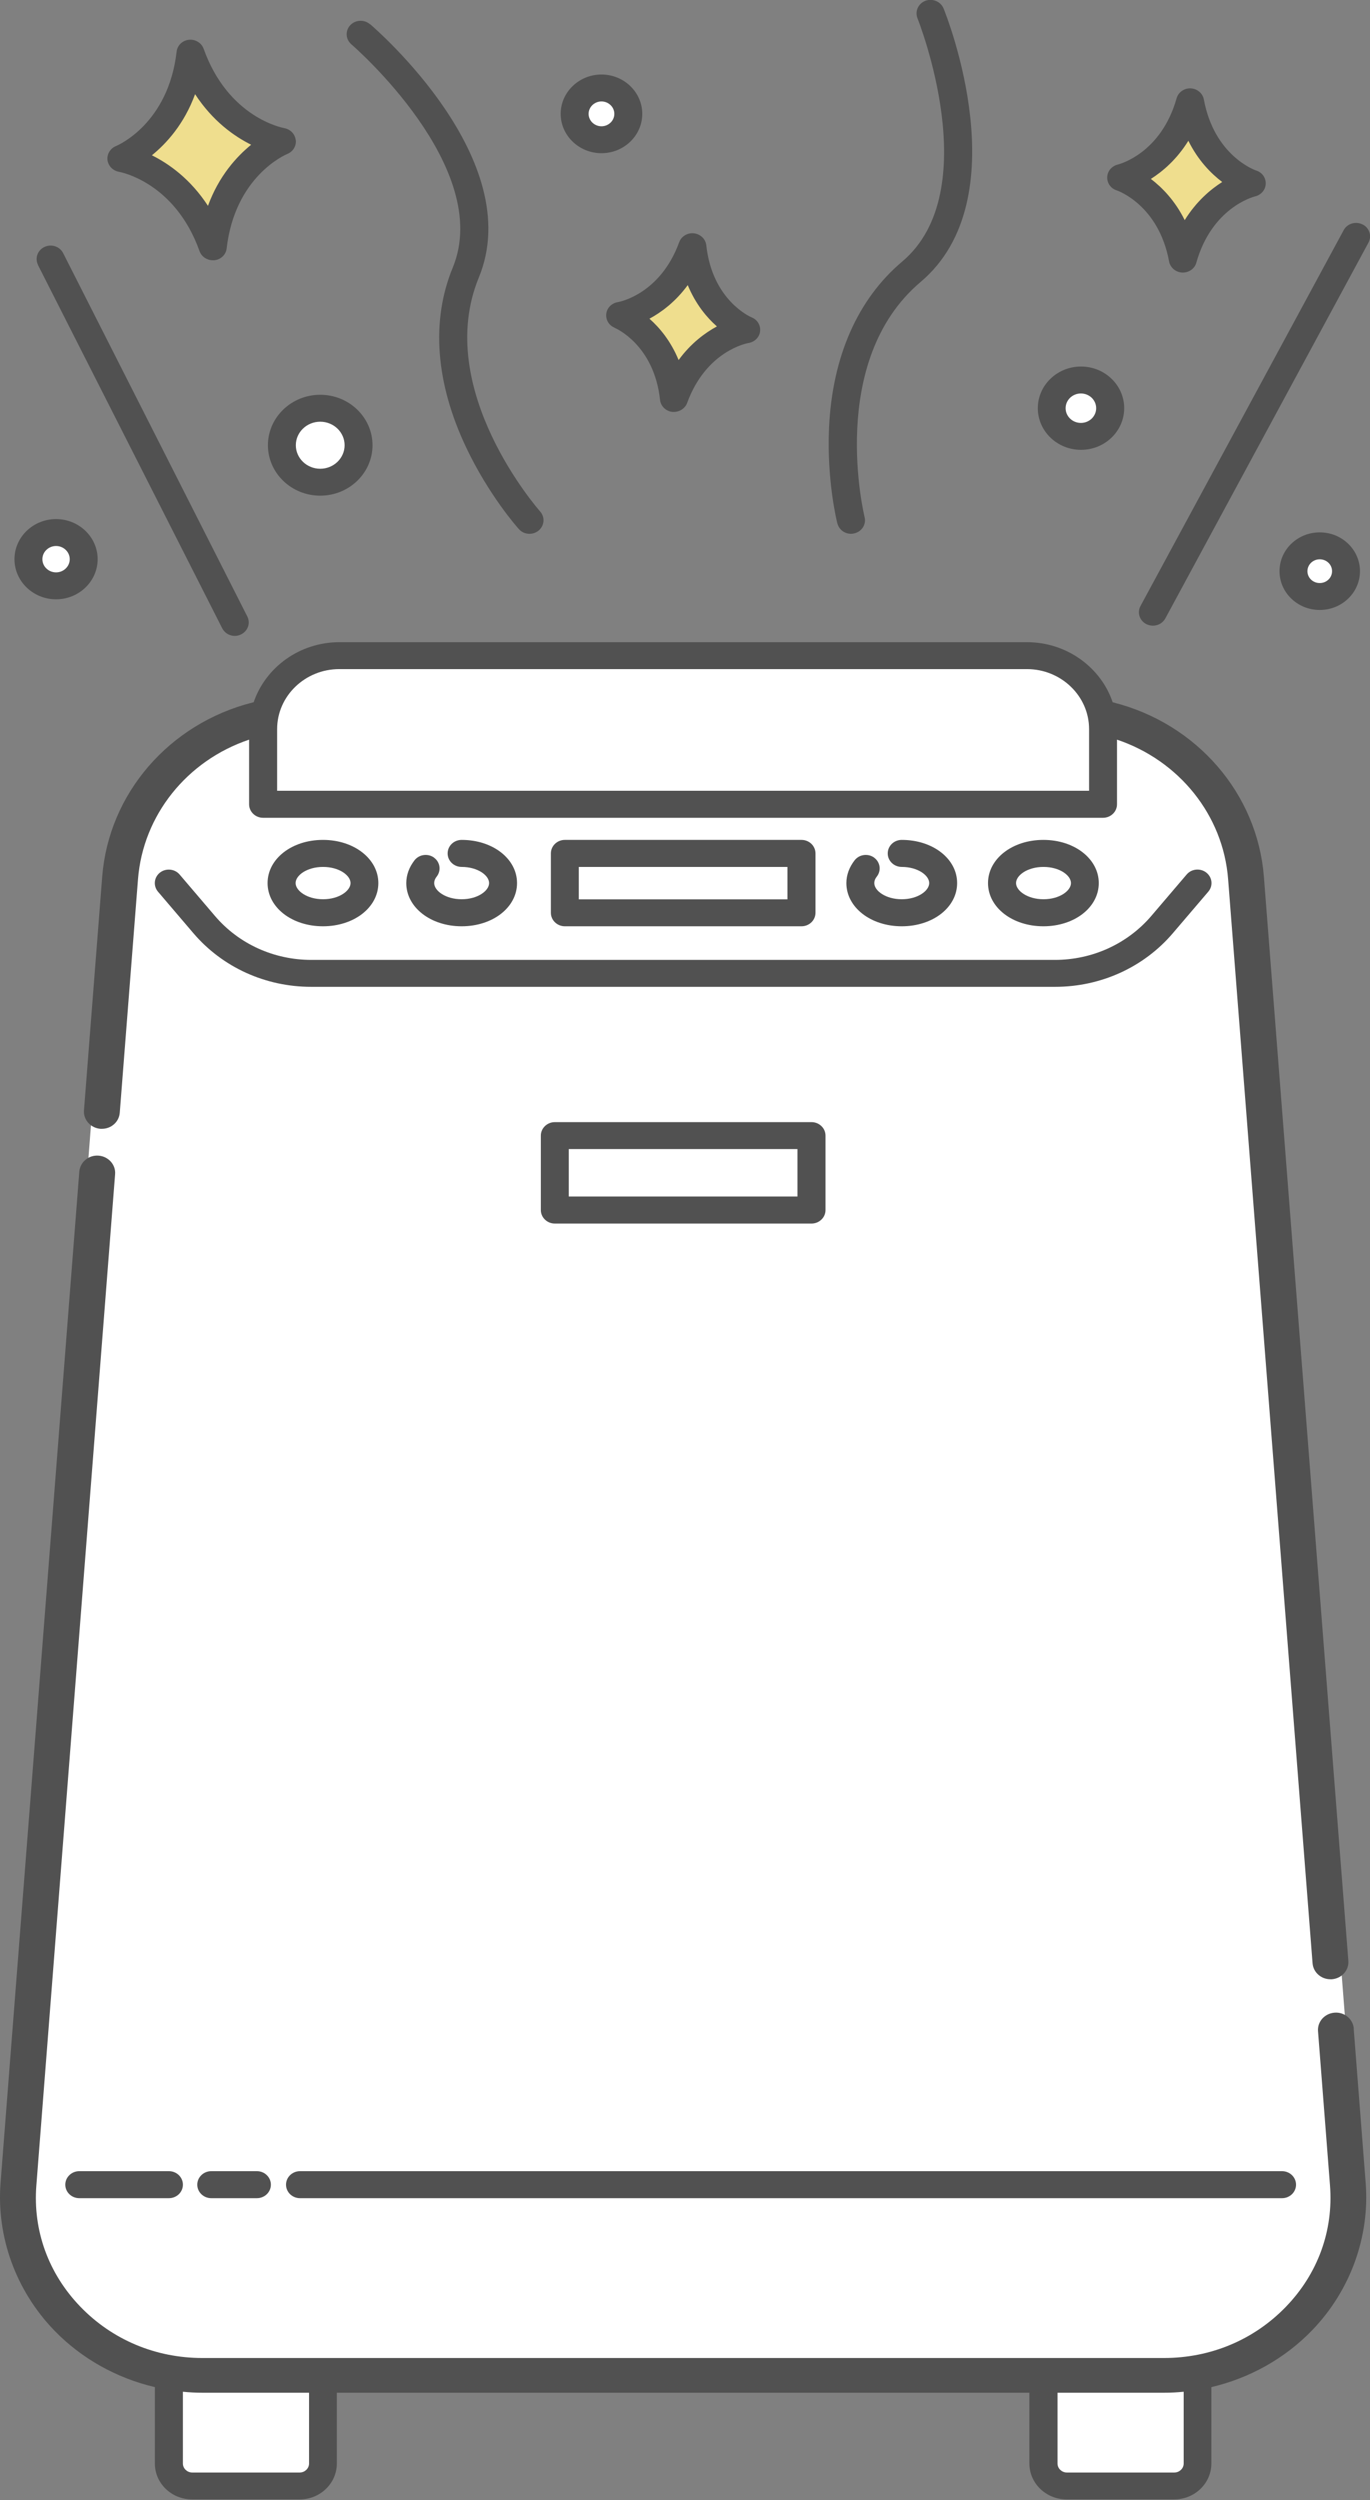 <svg width="80" height="146" viewBox="0 0 80 146" fill="none" xmlns="http://www.w3.org/2000/svg">
<rect x="0" y="0" width="80" height="146" fill="#808080" stroke="none"/>
<g clip-path="url(#clip0_737_3729)">
<path d="M73.352 51.226C73.139 48.46 71.861 45.906 69.752 44.019C68.354 42.768 66.671 41.895 64.861 41.446C64.328 39.315 62.339 37.723 59.97 37.723H19.823C17.454 37.723 15.458 39.315 14.932 41.446C13.122 41.895 11.439 42.768 10.041 44.019C7.938 45.906 6.654 48.46 6.441 51.226L0.499 127.494C0.266 130.523 1.357 133.533 3.5 135.76C5.057 137.378 7.08 138.494 9.283 138.982V143.847C9.283 144.88 10.154 145.721 11.226 145.721H17.501C18.572 145.721 19.444 144.88 19.444 143.847V139.264H60.349V143.847C60.349 144.88 61.221 145.721 62.292 145.721H68.567C69.639 145.721 70.51 144.88 70.51 143.847V138.982C72.706 138.494 74.736 137.378 76.293 135.76C78.436 133.533 79.527 130.523 79.294 127.494L73.358 51.226H73.352Z" fill="white"/>
<path d="M13.189 36.593C13.289 36.792 13.495 36.908 13.714 36.908C13.801 36.908 13.887 36.889 13.967 36.85C14.254 36.715 14.373 36.375 14.233 36.099L3.473 14.876C3.334 14.6 2.981 14.485 2.695 14.619C2.409 14.754 2.289 15.094 2.429 15.37L13.189 36.587V36.593Z" fill="white"/>
<path d="M79.448 13.304C79.162 13.162 78.809 13.265 78.663 13.541L66.798 35.49C66.651 35.766 66.758 36.106 67.044 36.247C67.131 36.292 67.224 36.311 67.31 36.311C67.523 36.311 67.723 36.202 67.829 36.01L79.694 14.061C79.841 13.785 79.734 13.445 79.448 13.304Z" fill="white"/>
<path d="M26.658 15.711C25.407 18.753 25.674 22.321 27.437 26.043C28.748 28.816 30.411 30.677 30.478 30.754C30.591 30.882 30.758 30.946 30.917 30.946C31.05 30.946 31.19 30.901 31.297 30.811C31.543 30.606 31.569 30.253 31.356 30.022C31.29 29.951 24.988 22.802 27.736 16.128C28.894 13.323 28.156 9.903 25.6 6.238C23.717 3.53 21.534 1.656 21.441 1.579C21.202 1.373 20.829 1.393 20.616 1.624C20.403 1.855 20.423 2.214 20.663 2.42C20.749 2.49 29.107 9.736 26.645 15.711H26.658Z" fill="white"/>
<path d="M49.696 30.946C49.742 30.946 49.789 30.946 49.836 30.927C50.148 30.856 50.341 30.548 50.262 30.247C50.242 30.157 48.006 21.024 53.609 16.288C55.964 14.299 56.923 10.936 56.384 6.546C55.984 3.311 54.933 0.68 54.886 0.571C54.767 0.282 54.434 0.141 54.135 0.25C53.835 0.366 53.689 0.687 53.802 0.975C53.842 1.078 57.861 11.205 52.843 15.434C50.288 17.591 48.844 20.89 48.651 24.971C48.511 28.02 49.104 30.407 49.13 30.503C49.197 30.76 49.436 30.933 49.696 30.933V30.946Z" fill="white"/>
<path d="M3.274 34.771C4.485 34.771 5.47 33.822 5.47 32.654C5.47 31.485 4.485 30.536 3.274 30.536C2.063 30.536 1.078 31.485 1.078 32.654C1.078 33.822 2.063 34.771 3.274 34.771Z" fill="white"/>
<path d="M15.877 25.998C15.877 27.5 17.141 28.719 18.698 28.719C20.256 28.719 21.52 27.5 21.52 25.998C21.52 24.496 20.256 23.277 18.698 23.277C17.141 23.277 15.877 24.496 15.877 25.998Z" fill="white"/>
<path d="M35.122 8.722C36.309 8.722 37.271 7.793 37.271 6.649C37.271 5.504 36.309 4.576 35.122 4.576C33.935 4.576 32.973 5.504 32.973 6.649C32.973 7.793 33.935 8.722 35.122 8.722Z" fill="white"/>
<path d="M63.124 26.043C64.388 26.043 65.413 25.055 65.413 23.835C65.413 22.616 64.388 21.628 63.124 21.628C61.86 21.628 60.835 22.616 60.835 23.835C60.835 25.055 61.86 26.043 63.124 26.043Z" fill="white"/>
<path d="M79.181 33.353C79.181 32.23 78.23 31.312 77.065 31.312C75.901 31.312 74.949 32.23 74.949 33.353C74.949 34.476 75.901 35.394 77.065 35.394C78.23 35.394 79.181 34.476 79.181 33.353Z" fill="white"/>
<path d="M6.987 9.813C7.021 9.813 10.381 10.422 11.872 14.594C11.951 14.825 12.178 14.973 12.424 14.973C12.444 14.973 12.464 14.973 12.491 14.973C12.763 14.94 12.976 14.735 13.003 14.478C13.509 10.134 16.556 8.837 16.683 8.786C16.922 8.69 17.069 8.452 17.042 8.202C17.016 7.952 16.816 7.753 16.563 7.708C16.53 7.708 13.169 7.098 11.679 2.926C11.592 2.676 11.333 2.522 11.066 2.554C10.794 2.586 10.581 2.792 10.554 3.048C10.048 7.393 7.001 8.69 6.874 8.741C6.635 8.837 6.488 9.075 6.515 9.325C6.541 9.575 6.741 9.774 6.994 9.819L6.987 9.813Z" fill="#EFDE8E"/>
<path d="M35.641 18.354C35.608 18.605 35.755 18.842 35.987 18.938C36.087 18.977 38.41 19.991 38.776 23.328C38.802 23.591 39.015 23.797 39.288 23.829C39.308 23.829 39.335 23.829 39.355 23.829C39.601 23.829 39.82 23.681 39.907 23.456C41.065 20.293 43.567 19.824 43.673 19.811C43.926 19.773 44.126 19.574 44.153 19.323C44.186 19.073 44.039 18.836 43.806 18.739C43.707 18.701 41.384 17.687 41.018 14.35C40.992 14.087 40.779 13.881 40.506 13.849C40.233 13.817 39.98 13.971 39.887 14.221C38.729 17.385 36.227 17.854 36.12 17.867C35.868 17.905 35.668 18.104 35.641 18.354Z" fill="#EFDE8E"/>
<path d="M65.294 10.904C65.294 10.904 67.862 11.777 68.501 15.223C68.548 15.48 68.774 15.672 69.047 15.685C69.053 15.685 69.067 15.685 69.073 15.685C69.333 15.685 69.566 15.518 69.632 15.268C70.577 11.924 73.126 11.263 73.226 11.238C73.479 11.18 73.658 10.968 73.672 10.718C73.685 10.467 73.525 10.243 73.279 10.159C73.172 10.121 70.697 9.248 70.065 5.84C70.018 5.583 69.792 5.391 69.519 5.378C69.246 5.365 69 5.539 68.934 5.789C67.989 9.132 65.44 9.793 65.34 9.819C65.087 9.877 64.908 10.089 64.894 10.339C64.881 10.589 65.041 10.814 65.287 10.897L65.294 10.904Z" fill="#EFDE8E"/>
<path d="M79.055 118.458C79.008 117.9 78.509 117.482 77.93 117.527C77.351 117.572 76.919 118.054 76.965 118.612L77.664 127.616C77.87 130.247 76.959 132.763 75.095 134.695C73.232 136.626 70.704 137.692 67.969 137.692H11.818C9.083 137.692 6.554 136.626 4.691 134.695C2.828 132.763 1.916 130.247 2.123 127.616L6.721 68.567C6.767 68.008 6.328 67.527 5.756 67.482C5.177 67.437 4.678 67.861 4.631 68.413L0.033 127.462C-0.213 130.613 0.925 133.751 3.154 136.068C4.744 137.717 6.801 138.866 9.043 139.392V143.853C9.043 145.014 10.021 145.951 11.219 145.951H17.494C18.699 145.951 19.67 145.008 19.67 143.853V139.72H60.11V143.853C60.11 145.014 61.088 145.951 62.286 145.951H68.561C69.765 145.951 70.737 145.008 70.737 143.853V139.392C72.979 138.866 75.036 137.717 76.626 136.068C78.855 133.751 79.993 130.613 79.747 127.462L79.048 118.458H79.055ZM18.047 143.853C18.047 144.142 17.8 144.379 17.501 144.379H11.226C10.926 144.379 10.68 144.142 10.68 143.853V139.662C11.059 139.701 11.439 139.72 11.825 139.72H18.047V143.853ZM69.12 143.853C69.12 144.142 68.874 144.379 68.574 144.379H62.299C61.999 144.379 61.753 144.142 61.753 143.853V139.72H67.975C68.361 139.72 68.74 139.701 69.12 139.662V143.853Z" fill="#515151"/>
<path d="M17.521 128.36H74.862C75.315 128.36 75.681 128.008 75.681 127.571C75.681 127.135 75.315 126.782 74.862 126.782H17.521C17.068 126.782 16.702 127.135 16.702 127.571C16.702 128.008 17.068 128.36 17.521 128.36Z" fill="#515151"/>
<path d="M12.338 126.782C11.886 126.782 11.52 127.135 11.52 127.571C11.52 128.008 11.886 128.36 12.338 128.36H15C15.452 128.36 15.818 128.008 15.818 127.571C15.818 127.135 15.452 126.782 15 126.782H12.338Z" fill="#515151"/>
<path d="M4.632 126.782C4.179 126.782 3.813 127.135 3.813 127.571C3.813 128.008 4.179 128.36 4.632 128.36H9.862C10.315 128.36 10.681 128.008 10.681 127.571C10.681 127.135 10.315 126.782 9.862 126.782H4.632Z" fill="#515151"/>
<path d="M65.04 41.022C65.04 41.022 64.994 41.016 64.974 41.009C64.288 38.975 62.299 37.499 59.963 37.499H19.823C17.487 37.499 15.504 38.975 14.812 41.009C14.799 41.009 14.786 41.009 14.766 41.016C9.881 42.248 6.348 46.336 5.968 51.194L4.904 64.832C4.857 65.39 5.296 65.871 5.869 65.916C5.895 65.916 5.922 65.916 5.949 65.916C6.494 65.916 6.953 65.512 6.993 64.979L8.058 51.342C8.351 47.6 10.919 44.411 14.546 43.191V46.965C14.546 47.401 14.912 47.754 15.365 47.754H64.408C64.861 47.754 65.227 47.401 65.227 46.965V43.191C68.853 44.411 71.428 47.6 71.715 51.342L76.646 114.64C76.686 115.172 77.145 115.577 77.69 115.577C77.717 115.577 77.744 115.577 77.77 115.577C78.349 115.532 78.782 115.05 78.735 114.492L73.804 51.194C73.425 46.349 69.898 42.261 65.027 41.022H65.04ZM63.603 46.175H16.183V42.575C16.183 40.644 17.813 39.071 19.816 39.071H59.963C61.966 39.071 63.596 40.644 63.596 42.575V46.175H63.603Z" fill="#515151"/>
<path d="M32.401 65.525C31.948 65.525 31.582 65.878 31.582 66.314V70.659C31.582 71.095 31.948 71.448 32.401 71.448H47.386C47.839 71.448 48.205 71.095 48.205 70.659V66.314C48.205 65.878 47.839 65.525 47.386 65.525H32.401ZM46.568 69.869H33.212V67.097H46.568V69.869Z" fill="#515151"/>
<path d="M61.608 57.625C64.283 57.625 66.791 56.482 68.488 54.493L70.558 52.067C70.844 51.733 70.797 51.233 70.445 50.957C70.099 50.681 69.58 50.726 69.293 51.066L67.224 53.492C65.833 55.115 63.784 56.052 61.601 56.052H18.181C15.998 56.052 13.948 55.122 12.557 53.492L10.488 51.066C10.202 50.732 9.689 50.681 9.337 50.957C8.991 51.233 8.938 51.727 9.224 52.067L11.293 54.493C12.99 56.482 15.499 57.625 18.174 57.625H61.601H61.608Z" fill="#515151"/>
<path d="M25.354 50.084C24.995 49.821 24.482 49.885 24.209 50.231C23.897 50.629 23.724 51.091 23.724 51.566C23.724 52.978 25.141 54.089 26.958 54.089C28.774 54.089 30.192 52.985 30.192 51.566C30.192 50.148 28.774 49.044 26.958 49.044C26.505 49.044 26.139 49.397 26.139 49.834C26.139 50.27 26.505 50.623 26.958 50.623C27.903 50.623 28.561 51.123 28.561 51.566C28.561 52.009 27.903 52.51 26.958 52.51C26.013 52.51 25.354 52.009 25.354 51.566C25.354 51.438 25.401 51.31 25.5 51.188C25.773 50.841 25.707 50.347 25.347 50.084H25.354Z" fill="#515151"/>
<path d="M51.053 50.084C50.694 49.821 50.181 49.885 49.909 50.231C49.596 50.629 49.423 51.091 49.423 51.566C49.423 52.978 50.84 54.089 52.657 54.089C54.474 54.089 55.891 52.985 55.891 51.566C55.891 50.148 54.474 49.044 52.657 49.044C52.204 49.044 51.838 49.397 51.838 49.834C51.838 50.27 52.204 50.623 52.657 50.623C53.602 50.623 54.261 51.123 54.261 51.566C54.261 52.009 53.602 52.51 52.657 52.51C51.712 52.51 51.053 52.009 51.053 51.566C51.053 51.438 51.1 51.31 51.2 51.188C51.472 50.841 51.406 50.347 51.047 50.084H51.053Z" fill="#515151"/>
<path d="M22.093 51.566C22.093 50.154 20.676 49.044 18.859 49.044C17.042 49.044 15.625 50.148 15.625 51.566C15.625 52.985 17.042 54.089 18.859 54.089C20.676 54.089 22.093 52.985 22.093 51.566ZM17.262 51.566C17.262 51.117 17.921 50.623 18.866 50.623C19.811 50.623 20.47 51.123 20.47 51.566C20.47 52.009 19.811 52.51 18.866 52.51C17.921 52.51 17.262 52.009 17.262 51.566Z" fill="#515151"/>
<path d="M64.162 51.566C64.162 50.154 62.745 49.044 60.928 49.044C59.112 49.044 57.694 50.148 57.694 51.566C57.694 52.985 59.112 54.089 60.928 54.089C62.745 54.089 64.162 52.985 64.162 51.566ZM59.331 51.566C59.331 51.117 59.99 50.623 60.935 50.623C61.88 50.623 62.539 51.123 62.539 51.566C62.539 52.009 61.88 52.51 60.935 52.51C59.99 52.51 59.331 52.009 59.331 51.566Z" fill="#515151"/>
<path d="M46.801 54.089C47.254 54.089 47.62 53.736 47.62 53.299V49.834C47.62 49.397 47.254 49.044 46.801 49.044H32.986C32.534 49.044 32.168 49.397 32.168 49.834V53.299C32.168 53.736 32.534 54.089 32.986 54.089H46.801ZM33.798 50.623H45.983V52.516H33.798V50.623Z" fill="#515151"/>
<path d="M2.216 15.473L12.977 36.69C13.117 36.966 13.409 37.133 13.709 37.133C13.829 37.133 13.948 37.107 14.068 37.049C14.474 36.857 14.64 36.388 14.441 35.997L3.687 14.78C3.487 14.389 3.002 14.228 2.596 14.421C2.19 14.613 2.023 15.082 2.223 15.473H2.216Z" fill="#515151"/>
<path d="M79.561 13.105C79.161 12.906 78.669 13.054 78.463 13.439L66.598 35.387C66.391 35.772 66.544 36.247 66.944 36.446C67.063 36.504 67.19 36.536 67.323 36.536C67.616 36.536 67.902 36.382 68.048 36.112L79.913 14.164C80.119 13.779 79.966 13.304 79.567 13.105H79.561Z" fill="#515151"/>
<path d="M21.6 1.412C21.26 1.123 20.748 1.155 20.448 1.476C20.149 1.804 20.182 2.298 20.515 2.587C20.602 2.657 28.84 9.8 26.438 15.627C25.16 18.727 25.433 22.36 27.223 26.133C28.554 28.938 30.23 30.824 30.304 30.901C30.463 31.081 30.69 31.171 30.923 31.171C31.109 31.171 31.302 31.107 31.455 30.979C31.794 30.696 31.834 30.195 31.541 29.868C31.482 29.798 25.266 22.751 27.961 16.205C30.783 9.351 21.979 1.727 21.606 1.406L21.6 1.412Z" fill="#515151"/>
<path d="M48.903 30.574C48.996 30.933 49.329 31.171 49.695 31.171C49.762 31.171 49.822 31.164 49.888 31.145C50.327 31.043 50.593 30.619 50.487 30.195C50.467 30.105 48.271 21.102 53.761 16.462C59.51 11.603 55.285 0.943 55.099 0.494C54.932 0.09 54.46 -0.109 54.04 0.045C53.621 0.205 53.415 0.661 53.575 1.065C53.615 1.168 57.581 11.141 52.683 15.274C50.081 17.469 48.604 20.826 48.411 24.971C48.271 28.052 48.87 30.465 48.897 30.568L48.903 30.574Z" fill="#515151"/>
<path d="M0.845 32.653C0.845 33.943 1.936 34.996 3.274 34.996C4.611 34.996 5.702 33.943 5.702 32.653C5.702 31.363 4.611 30.311 3.274 30.311C1.936 30.311 0.845 31.363 0.845 32.653ZM3.274 31.883C3.713 31.883 4.072 32.23 4.072 32.653C4.072 33.077 3.713 33.423 3.274 33.423C2.834 33.423 2.475 33.077 2.475 32.653C2.475 32.23 2.834 31.883 3.274 31.883Z" fill="#515151"/>
<path d="M15.645 25.998C15.645 27.622 17.015 28.944 18.699 28.944C20.383 28.944 21.753 27.622 21.753 25.998C21.753 24.375 20.383 23.052 18.699 23.052C17.015 23.052 15.645 24.375 15.645 25.998ZM20.123 25.998C20.123 26.756 19.484 27.372 18.699 27.372C17.914 27.372 17.275 26.756 17.275 25.998C17.275 25.241 17.914 24.625 18.699 24.625C19.484 24.625 20.123 25.241 20.123 25.998Z" fill="#515151"/>
<path d="M37.505 6.649C37.505 5.385 36.434 4.351 35.123 4.351C33.812 4.351 32.74 5.385 32.74 6.649C32.74 7.913 33.812 8.946 35.123 8.946C36.434 8.946 37.505 7.913 37.505 6.649ZM35.123 7.374C34.71 7.374 34.371 7.047 34.371 6.649C34.371 6.251 34.71 5.924 35.123 5.924C35.535 5.924 35.874 6.251 35.874 6.649C35.874 7.047 35.535 7.374 35.123 7.374Z" fill="#515151"/>
<path d="M60.602 23.836C60.602 25.177 61.734 26.268 63.125 26.268C64.515 26.268 65.647 25.177 65.647 23.836C65.647 22.494 64.515 21.403 63.125 21.403C61.734 21.403 60.602 22.494 60.602 23.836ZM64.01 23.836C64.01 24.311 63.61 24.696 63.118 24.696C62.626 24.696 62.226 24.311 62.226 23.836C62.226 23.361 62.626 22.976 63.118 22.976C63.61 22.976 64.01 23.361 64.01 23.836Z" fill="#515151"/>
<path d="M79.414 33.353C79.414 32.101 78.362 31.087 77.065 31.087C75.767 31.087 74.716 32.101 74.716 33.353C74.716 34.604 75.767 35.618 77.065 35.618C78.362 35.618 79.414 34.604 79.414 33.353ZM76.346 33.353C76.346 32.974 76.666 32.66 77.065 32.66C77.464 32.66 77.784 32.968 77.784 33.353C77.784 33.738 77.464 34.046 77.065 34.046C76.666 34.046 76.346 33.738 76.346 33.353Z" fill="#515151"/>
<path d="M17.268 8.176C17.228 7.829 16.956 7.547 16.603 7.483C16.47 7.457 13.322 6.854 11.892 2.849C11.765 2.503 11.412 2.284 11.033 2.323C10.654 2.361 10.354 2.65 10.314 3.016C9.829 7.22 6.894 8.478 6.774 8.529C6.441 8.664 6.242 8.991 6.275 9.338C6.315 9.684 6.588 9.966 6.941 10.031C7.074 10.056 10.221 10.66 11.652 14.664C11.765 14.985 12.078 15.197 12.424 15.197C12.45 15.197 12.484 15.197 12.517 15.197C12.896 15.158 13.196 14.87 13.236 14.504C13.721 10.3 16.656 9.042 16.776 8.991C17.109 8.856 17.308 8.529 17.275 8.182L17.268 8.176ZM12.144 12.02C11.12 10.448 9.862 9.562 8.87 9.068C9.722 8.375 10.754 7.245 11.392 5.5C12.417 7.072 13.675 7.958 14.666 8.452C13.815 9.145 12.783 10.274 12.144 12.02Z" fill="#515151"/>
<path d="M35.894 19.144C35.987 19.183 38.197 20.158 38.543 23.354C38.583 23.72 38.882 24.009 39.261 24.053C39.294 24.053 39.328 24.053 39.354 24.053C39.694 24.053 40.007 23.848 40.126 23.527C41.231 20.498 43.613 20.042 43.706 20.03C44.066 19.972 44.345 19.696 44.385 19.349C44.425 19.003 44.232 18.669 43.893 18.534C43.8 18.496 41.59 17.52 41.244 14.324C41.204 13.959 40.905 13.67 40.526 13.625C40.146 13.58 39.787 13.798 39.66 14.145C38.556 17.174 36.174 17.629 36.08 17.642C35.721 17.7 35.442 17.976 35.402 18.323C35.362 18.669 35.555 19.003 35.894 19.137V19.144ZM40.16 16.648C40.619 17.758 41.271 18.541 41.863 19.061C41.164 19.439 40.339 20.049 39.627 21.024C39.168 19.914 38.516 19.131 37.924 18.611C38.622 18.233 39.448 17.623 40.16 16.648Z" fill="#515151"/>
<path d="M68.268 15.268C68.335 15.627 68.654 15.897 69.034 15.916C69.047 15.916 69.06 15.916 69.073 15.916C69.439 15.916 69.766 15.679 69.859 15.338C70.764 12.13 73.186 11.494 73.286 11.469C73.638 11.385 73.898 11.09 73.911 10.737C73.924 10.384 73.705 10.069 73.359 9.96C73.259 9.928 70.903 9.081 70.298 5.808C70.231 5.449 69.912 5.179 69.533 5.16C69.153 5.141 68.807 5.385 68.707 5.738C67.802 8.946 65.38 9.582 65.28 9.607C64.928 9.691 64.668 9.986 64.655 10.339C64.642 10.692 64.861 11.007 65.207 11.116C65.307 11.148 67.663 11.995 68.268 15.268ZM69.393 8.221C69.959 9.364 70.71 10.127 71.369 10.628C70.671 11.071 69.852 11.77 69.18 12.855C68.614 11.713 67.862 10.949 67.204 10.448C67.902 10.005 68.721 9.306 69.393 8.221Z" fill="#515151"/>
</g>
<defs>
<clipPath id="clip0_737_3729">
<rect width="80" height="145.952" fill="white"/>
</clipPath>
</defs>
</svg>
